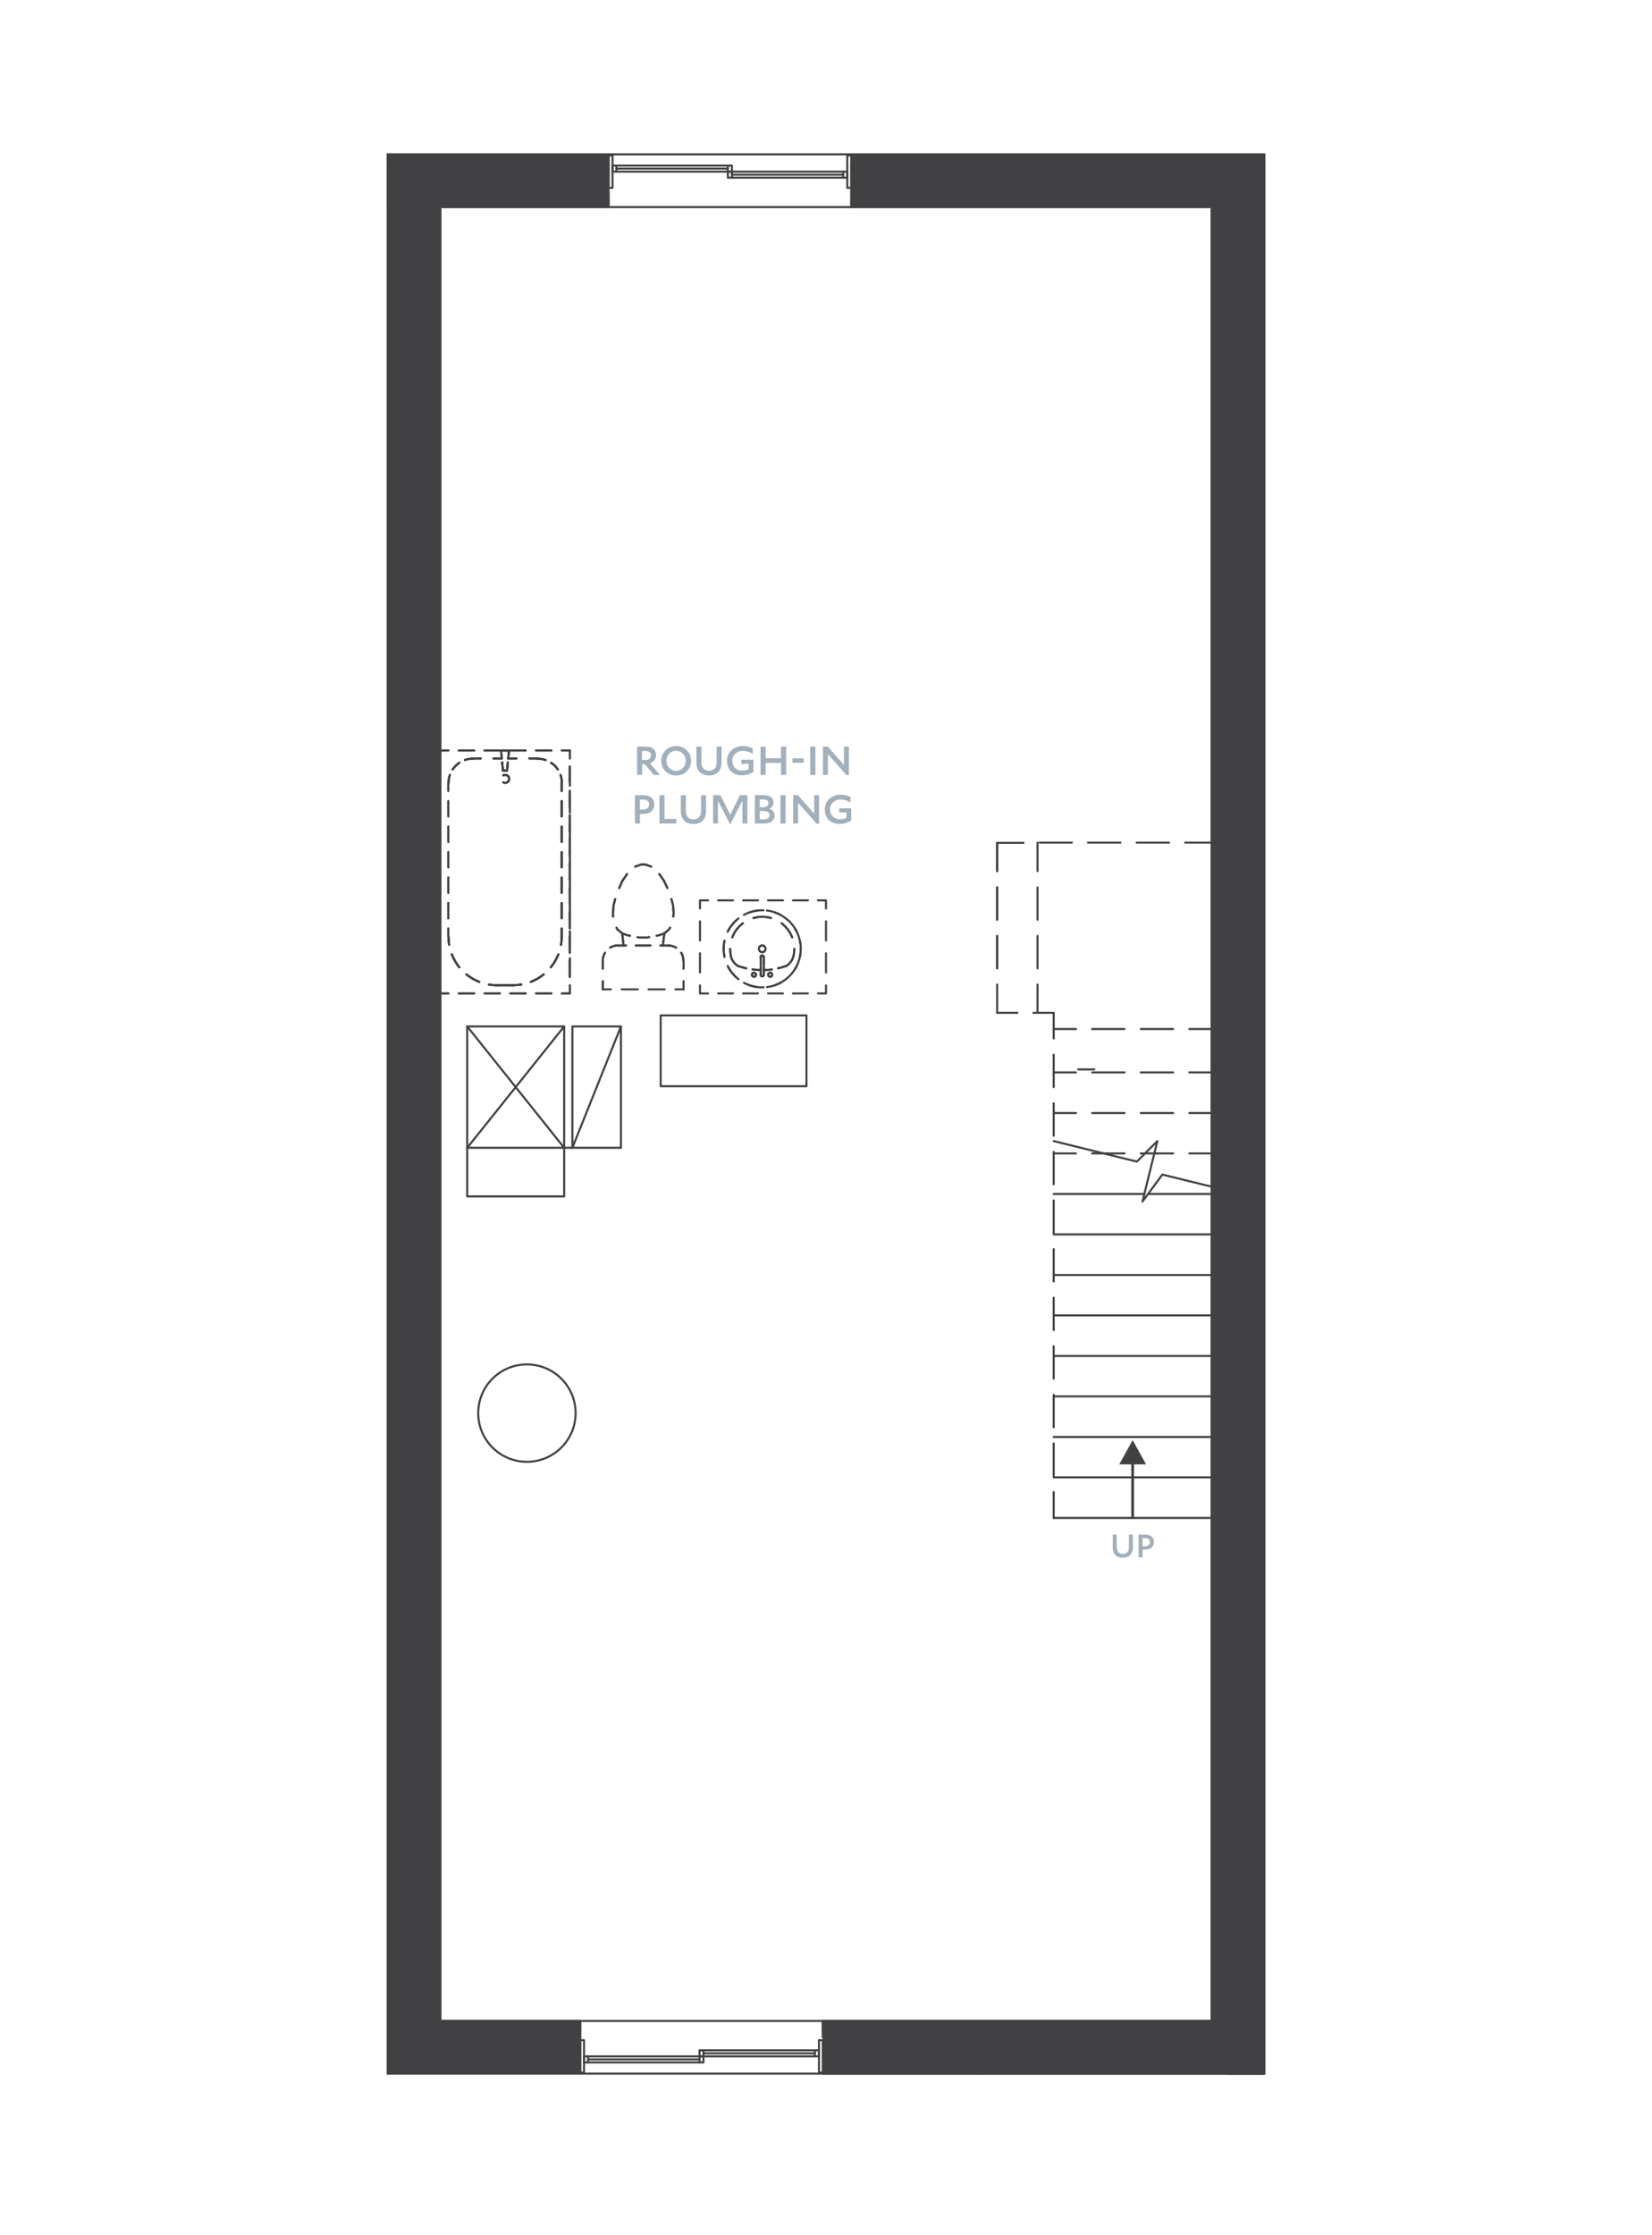 <?xml version="1.0" encoding="UTF-8"?><svg id="uuid-2c56ba18-f1e7-4b89-9583-ad6a28efd1f5" xmlns="http://www.w3.org/2000/svg" viewBox="0 0 306 414"><defs><style>.uuid-8400d97b-f309-4043-811a-8147a190a6c8{stroke-dasharray:3.56 2.37;}.uuid-8400d97b-f309-4043-811a-8147a190a6c8,.uuid-746b15ef-46fa-49b5-a3ca-a91ad59e6664,.uuid-83308caa-19de-4728-a89f-a23e4221eee6,.uuid-c33c4e47-c600-4a6a-8ad5-92cf3eaddf32,.uuid-a0d6713c-4ea3-49e1-b29e-527aa8979e5c,.uuid-96853b66-89f6-4c81-a1ab-8d4e44decc2d,.uuid-8733109c-1fb4-447e-9e37-83316cff6277,.uuid-68b1c9ff-60c2-4824-8f5a-c073893e6ab8,.uuid-28033e4d-73cd-4402-888d-c5ca9f07c7f0,.uuid-8b4b8954-15d2-4483-98f5-cd1c863636a6,.uuid-9e31f7ec-7ecf-4e0a-bf51-7a7a3f96b774,.uuid-bca68247-b3c2-44b3-82f1-2f9bd1b5e4c3,.uuid-45a49c98-0bb5-434f-8a71-1741b4fe32d9,.uuid-7f78dbdd-9136-4dbe-9395-f7f0a7dc2224,.uuid-abf887cd-c4f7-4633-baed-bfeef653b402,.uuid-3f57a133-5fb4-421a-bd9a-6af22c5a5bb5,.uuid-d7d35f8a-e487-4125-af02-d4a59e44634d,.uuid-56cc16e2-667d-49cb-91d2-f9effac09ab6,.uuid-2ba83059-2343-46b0-a011-cf0c2ef8f013,.uuid-e9cb47ee-40b1-43de-b7f4-f18ac5a575fc,.uuid-44df6c1c-1b04-4615-91d6-3f0b1afe019e,.uuid-faba28e1-1fa8-4369-a144-b347ee86b29c,.uuid-237a71ef-6893-4a0c-8dd1-34837820c843,.uuid-455a348a-9be2-4e18-ac3e-378a5f1b2cb9,.uuid-1d5b0e19-5b4d-494e-bace-6062a8bc615e,.uuid-553e8282-14e1-41f8-81c9-a28bcee20809,.uuid-c2670ab6-d5ce-4912-9bff-c64742a4d90e,.uuid-6b690ff1-413d-4757-840d-0f698753698d,.uuid-21404a5d-d851-4358-882b-8e0637adfd0c,.uuid-06955434-d74d-48f8-8f80-b277fb3825bd{stroke:#414042;stroke-linecap:round;stroke-linejoin:round;stroke-width:.38px;}.uuid-8400d97b-f309-4043-811a-8147a190a6c8,.uuid-746b15ef-46fa-49b5-a3ca-a91ad59e6664,.uuid-83308caa-19de-4728-a89f-a23e4221eee6,.uuid-c33c4e47-c600-4a6a-8ad5-92cf3eaddf32,.uuid-96853b66-89f6-4c81-a1ab-8d4e44decc2d,.uuid-8733109c-1fb4-447e-9e37-83316cff6277,.uuid-68b1c9ff-60c2-4824-8f5a-c073893e6ab8,.uuid-28033e4d-73cd-4402-888d-c5ca9f07c7f0,.uuid-8b4b8954-15d2-4483-98f5-cd1c863636a6,.uuid-9e31f7ec-7ecf-4e0a-bf51-7a7a3f96b774,.uuid-bca68247-b3c2-44b3-82f1-2f9bd1b5e4c3,.uuid-45a49c98-0bb5-434f-8a71-1741b4fe32d9,.uuid-7f78dbdd-9136-4dbe-9395-f7f0a7dc2224,.uuid-abf887cd-c4f7-4633-baed-bfeef653b402,.uuid-3f57a133-5fb4-421a-bd9a-6af22c5a5bb5,.uuid-d7d35f8a-e487-4125-af02-d4a59e44634d,.uuid-56cc16e2-667d-49cb-91d2-f9effac09ab6,.uuid-2ba83059-2343-46b0-a011-cf0c2ef8f013,.uuid-e9cb47ee-40b1-43de-b7f4-f18ac5a575fc,.uuid-44df6c1c-1b04-4615-91d6-3f0b1afe019e,.uuid-faba28e1-1fa8-4369-a144-b347ee86b29c,.uuid-237a71ef-6893-4a0c-8dd1-34837820c843,.uuid-455a348a-9be2-4e18-ac3e-378a5f1b2cb9,.uuid-1d5b0e19-5b4d-494e-bace-6062a8bc615e,.uuid-553e8282-14e1-41f8-81c9-a28bcee20809,.uuid-c2670ab6-d5ce-4912-9bff-c64742a4d90e,.uuid-6b690ff1-413d-4757-840d-0f698753698d,.uuid-21404a5d-d851-4358-882b-8e0637adfd0c,.uuid-06955434-d74d-48f8-8f80-b277fb3825bd{fill:none;}.uuid-746b15ef-46fa-49b5-a3ca-a91ad59e6664{stroke-dasharray:2.99 1.99;}.uuid-83308caa-19de-4728-a89f-a23e4221eee6{stroke-dasharray:3.09 2.06;}.uuid-c33c4e47-c600-4a6a-8ad5-92cf3eaddf32{stroke-dasharray:2.26;}.uuid-a0d6713c-4ea3-49e1-b29e-527aa8979e5c,.uuid-81a88a8a-f087-4fba-aca1-98733ba5bf11{fill:#414042;}.uuid-96853b66-89f6-4c81-a1ab-8d4e44decc2d{stroke-dasharray:2.24;}.uuid-8733109c-1fb4-447e-9e37-83316cff6277{stroke-dasharray:2.24;}.uuid-68b1c9ff-60c2-4824-8f5a-c073893e6ab8{stroke-dasharray:3.27 2.18;}.uuid-28033e4d-73cd-4402-888d-c5ca9f07c7f0{stroke-dasharray:3.28 2.18;}.uuid-8b4b8954-15d2-4483-98f5-cd1c863636a6{stroke-dasharray:3 2;}.uuid-9e31f7ec-7ecf-4e0a-bf51-7a7a3f96b774{stroke-dasharray:1.74 1.16;}.uuid-bca68247-b3c2-44b3-82f1-2f9bd1b5e4c3{stroke-dasharray:1.74 1.16;}.uuid-45a49c98-0bb5-434f-8a71-1741b4fe32d9{stroke-dasharray:3;}.uuid-7f78dbdd-9136-4dbe-9395-f7f0a7dc2224{stroke-dasharray:2.14 1.43;}.uuid-abf887cd-c4f7-4633-baed-bfeef653b402{stroke-dasharray:2.77 1.85;}.uuid-3f57a133-5fb4-421a-bd9a-6af22c5a5bb5{stroke-dasharray:2.83 1.89;}.uuid-d7d35f8a-e487-4125-af02-d4a59e44634d{stroke-dasharray:2.77 1.85;}.uuid-2f9183ab-2f42-40ef-afde-a2cb1a335764{fill:#a2b0bc;}.uuid-56cc16e2-667d-49cb-91d2-f9effac09ab6{stroke-dasharray:3.3 2.2;}.uuid-2ba83059-2343-46b0-a011-cf0c2ef8f013{stroke-dasharray:2.99 1.99;}.uuid-e9cb47ee-40b1-43de-b7f4-f18ac5a575fc{stroke-dasharray:2.65 1.76;}.uuid-44df6c1c-1b04-4615-91d6-3f0b1afe019e{stroke-dasharray:.94;}.uuid-faba28e1-1fa8-4369-a144-b347ee86b29c{stroke-dasharray:.94;}.uuid-237a71ef-6893-4a0c-8dd1-34837820c843{stroke-dasharray:2.25;}.uuid-455a348a-9be2-4e18-ac3e-378a5f1b2cb9{stroke-dasharray:2.73 1.82;}.uuid-1d5b0e19-5b4d-494e-bace-6062a8bc615e{stroke-dasharray:3.3 2.2;}.uuid-553e8282-14e1-41f8-81c9-a28bcee20809{stroke-dasharray:3.56 2.37;}.uuid-c2670ab6-d5ce-4912-9bff-c64742a4d90e{stroke-dasharray:2.78 1.85;}.uuid-21404a5d-d851-4358-882b-8e0637adfd0c{stroke-dasharray:2.37;}.uuid-06955434-d74d-48f8-8f80-b277fb3825bd{stroke-dasharray:2.86 1.91;}</style></defs><path class="uuid-81a88a8a-f087-4fba-aca1-98733ba5bf11" d="M224.42,38.35h-66.72s69.72-3,69.72-3l-3,3ZM157.7,38.35l69.72-3h-69.72s0,3,0,3Z"/><path class="uuid-6b690ff1-413d-4757-840d-0f698753698d" d="M224.42,38.35h-66.72s69.72-3,69.72-3l-3,3ZM157.7,38.35l69.72-3h-69.72s0,3,0,3Z"/><path class="uuid-81a88a8a-f087-4fba-aca1-98733ba5bf11" d="M112.7,38.35h-31.12s31.12-3,31.12-3v3ZM81.58,38.35l31.12-3h-34.12s3,3,3,3Z"/><path class="uuid-6b690ff1-413d-4757-840d-0f698753698d" d="M112.7,38.35h-31.12s31.12-3,31.12-3v3ZM81.58,38.35l31.12-3h-34.12s3,3,3,3Z"/><polyline class="uuid-6b690ff1-413d-4757-840d-0f698753698d" points="78.58 35.35 112.7 35.35 112.7 38.35 81.58 38.35"/><polyline class="uuid-6b690ff1-413d-4757-840d-0f698753698d" points="224.42 38.35 157.7 38.35 157.7 35.35 227.42 35.35"/><path class="uuid-81a88a8a-f087-4fba-aca1-98733ba5bf11" d="M228.18,34.59h-70.48s76.48-6,76.48-6l-6,6ZM157.7,34.59l76.48-6h-76.48s0,6,0,6Z"/><path class="uuid-6b690ff1-413d-4757-840d-0f698753698d" d="M228.18,34.59h-70.48s76.48-6,76.48-6l-6,6ZM157.7,34.59l76.48-6h-76.48s0,6,0,6Z"/><path class="uuid-81a88a8a-f087-4fba-aca1-98733ba5bf11" d="M112.7,34.59h-34.88s34.88-6,34.88-6v6ZM77.82,34.59l34.88-6h-40.88s6,6,6,6Z"/><path class="uuid-6b690ff1-413d-4757-840d-0f698753698d" d="M112.7,34.59h-34.88s34.88-6,34.88-6v6ZM77.82,34.59l34.88-6h-40.88s6,6,6,6Z"/><polyline class="uuid-6b690ff1-413d-4757-840d-0f698753698d" points="71.82 28.59 112.7 28.59 112.7 34.59 77.82 34.59"/><polyline class="uuid-6b690ff1-413d-4757-840d-0f698753698d" points="228.18 34.59 157.7 34.59 157.7 28.59 234.18 28.59"/><path class="uuid-81a88a8a-f087-4fba-aca1-98733ba5bf11" d="M224.42,374.31V38.35s3,338.96,3,338.96l-3-3ZM224.42,38.35l3,338.96V35.35s-3,3-3,3Z"/><path class="uuid-6b690ff1-413d-4757-840d-0f698753698d" d="M224.42,374.31V38.35s3,338.96,3,338.96l-3-3ZM224.42,38.35l3,338.96V35.35s-3,3-3,3Z"/><line class="uuid-6b690ff1-413d-4757-840d-0f698753698d" x1="224.42" y1="374.31" x2="224.42" y2="38.35"/><line class="uuid-6b690ff1-413d-4757-840d-0f698753698d" x1="227.42" y1="35.35" x2="227.42" y2="377.31"/><line class="uuid-6b690ff1-413d-4757-840d-0f698753698d" x1="234.18" y1="28.59" x2="234.18" y2="384.07"/><path class="uuid-81a88a8a-f087-4fba-aca1-98733ba5bf11" d="M81.58,374.31h25.88s-28.88,3-28.88,3l3-3ZM107.46,374.31l-28.88,3h28.88s0-3,0-3Z"/><path class="uuid-6b690ff1-413d-4757-840d-0f698753698d" d="M81.58,374.31h25.88s-28.88,3-28.88,3l3-3ZM107.46,374.31l-28.88,3h28.88s0-3,0-3Z"/><path class="uuid-81a88a8a-f087-4fba-aca1-98733ba5bf11" d="M152.42,374.31h35.28s-35.28,3-35.28,3v-3ZM187.7,374.31l-35.28,3h35.28s0-3,0-3Z"/><path class="uuid-6b690ff1-413d-4757-840d-0f698753698d" d="M152.42,374.31h35.28s-35.28,3-35.28,3v-3ZM187.7,374.31l-35.28,3h35.28s0-3,0-3Z"/><path class="uuid-81a88a8a-f087-4fba-aca1-98733ba5bf11" d="M187.7,374.31h36.72s-36.72,3-36.72,3v-3ZM224.42,374.31l-36.72,3h39.72s-3-3-3-3Z"/><path class="uuid-6b690ff1-413d-4757-840d-0f698753698d" d="M187.7,374.31h36.72s-36.72,3-36.72,3v-3ZM224.42,374.31l-36.72,3h39.72s-3-3-3-3Z"/><line class="uuid-6b690ff1-413d-4757-840d-0f698753698d" x1="187.7" y1="374.31" x2="224.42" y2="374.31"/><polyline class="uuid-6b690ff1-413d-4757-840d-0f698753698d" points="227.42 377.31 187.7 377.31 152.42 377.31 152.42 374.31 187.7 374.31"/><polyline class="uuid-6b690ff1-413d-4757-840d-0f698753698d" points="81.58 374.31 107.46 374.31 107.46 377.31 78.58 377.31"/><line class="uuid-6b690ff1-413d-4757-840d-0f698753698d" x1="234.18" y1="384.07" x2="181.72" y2="384.07"/><polyline class="uuid-6b690ff1-413d-4757-840d-0f698753698d" points="181.7 384.07 152.42 384.07 152.42 378.07 187.7 378.07"/><polyline class="uuid-6b690ff1-413d-4757-840d-0f698753698d" points="77.82 378.07 107.46 378.07 107.46 384.07 71.82 384.07"/><line class="uuid-6b690ff1-413d-4757-840d-0f698753698d" x1="195.18" y1="190.59" x2="199.3" y2="190.59"/><line class="uuid-6b690ff1-413d-4757-840d-0f698753698d" x1="202.3" y1="190.59" x2="208.3" y2="190.59"/><line class="uuid-6b690ff1-413d-4757-840d-0f698753698d" x1="211.3" y1="190.59" x2="217.3" y2="190.59"/><line class="uuid-6b690ff1-413d-4757-840d-0f698753698d" x1="220.3" y1="190.59" x2="224.42" y2="190.59"/><line class="uuid-6b690ff1-413d-4757-840d-0f698753698d" x1="195.18" y1="198.63" x2="199.3" y2="198.63"/><line class="uuid-6b690ff1-413d-4757-840d-0f698753698d" x1="202.3" y1="198.63" x2="208.3" y2="198.63"/><line class="uuid-6b690ff1-413d-4757-840d-0f698753698d" x1="211.3" y1="198.63" x2="217.3" y2="198.63"/><line class="uuid-6b690ff1-413d-4757-840d-0f698753698d" x1="220.3" y1="198.63" x2="224.42" y2="198.63"/><line class="uuid-6b690ff1-413d-4757-840d-0f698753698d" x1="195.18" y1="206.15" x2="199.3" y2="206.15"/><line class="uuid-6b690ff1-413d-4757-840d-0f698753698d" x1="202.3" y1="206.15" x2="208.3" y2="206.15"/><line class="uuid-6b690ff1-413d-4757-840d-0f698753698d" x1="211.3" y1="206.15" x2="217.3" y2="206.15"/><line class="uuid-6b690ff1-413d-4757-840d-0f698753698d" x1="220.3" y1="206.15" x2="224.42" y2="206.15"/><line class="uuid-6b690ff1-413d-4757-840d-0f698753698d" x1="195.18" y1="213.63" x2="199.3" y2="213.63"/><line class="uuid-6b690ff1-413d-4757-840d-0f698753698d" x1="202.3" y1="213.63" x2="208.3" y2="213.63"/><line class="uuid-6b690ff1-413d-4757-840d-0f698753698d" x1="211.3" y1="213.63" x2="217.3" y2="213.63"/><line class="uuid-6b690ff1-413d-4757-840d-0f698753698d" x1="220.3" y1="213.63" x2="224.42" y2="213.63"/><line class="uuid-6b690ff1-413d-4757-840d-0f698753698d" x1="195.18" y1="221.15" x2="211.98" y2="221.15"/><line class="uuid-6b690ff1-413d-4757-840d-0f698753698d" x1="212.66" y1="221.15" x2="224.42" y2="221.15"/><line class="uuid-6b690ff1-413d-4757-840d-0f698753698d" x1="195.18" y1="228.63" x2="224.42" y2="228.63"/><line class="uuid-6b690ff1-413d-4757-840d-0f698753698d" x1="195.18" y1="236.15" x2="224.42" y2="236.15"/><line class="uuid-6b690ff1-413d-4757-840d-0f698753698d" x1="195.18" y1="243.63" x2="224.42" y2="243.63"/><line class="uuid-6b690ff1-413d-4757-840d-0f698753698d" x1="195.18" y1="251.15" x2="224.42" y2="251.15"/><line class="uuid-6b690ff1-413d-4757-840d-0f698753698d" x1="195.18" y1="258.63" x2="224.42" y2="258.63"/><line class="uuid-6b690ff1-413d-4757-840d-0f698753698d" x1="195.18" y1="266.15" x2="224.42" y2="266.15"/><line class="uuid-6b690ff1-413d-4757-840d-0f698753698d" x1="195.18" y1="273.63" x2="224.42" y2="273.63"/><line class="uuid-6b690ff1-413d-4757-840d-0f698753698d" x1="195.18" y1="281.15" x2="224.42" y2="281.15"/><line class="uuid-6b690ff1-413d-4757-840d-0f698753698d" x1="192.18" y1="156.07" x2="192.18" y2="161.35"/><line class="uuid-6b690ff1-413d-4757-840d-0f698753698d" x1="192.18" y1="164.35" x2="192.18" y2="170.35"/><line class="uuid-6b690ff1-413d-4757-840d-0f698753698d" x1="192.18" y1="173.35" x2="192.18" y2="179.35"/><line class="uuid-6b690ff1-413d-4757-840d-0f698753698d" x1="192.18" y1="182.35" x2="192.18" y2="187.59"/><polyline class="uuid-6b690ff1-413d-4757-840d-0f698753698d" points="108.18 383.87 107.46 383.87 107.46 377.87 108.18 377.87 108.18 383.87"/><polyline class="uuid-6b690ff1-413d-4757-840d-0f698753698d" points="151.7 383.87 152.42 383.87 152.42 377.87 151.7 377.87 151.7 383.87"/><polyline class="uuid-6b690ff1-413d-4757-840d-0f698753698d" points="108.18 380.87 108.18 381.99 130.3 381.99 130.3 380.87 108.18 380.87"/><line class="uuid-6b690ff1-413d-4757-840d-0f698753698d" x1="108.94" y1="380.87" x2="108.94" y2="381.99"/><line class="uuid-6b690ff1-413d-4757-840d-0f698753698d" x1="129.58" y1="380.87" x2="129.58" y2="381.99"/><line class="uuid-6b690ff1-413d-4757-840d-0f698753698d" x1="108.94" y1="381.43" x2="129.58" y2="381.43"/><polyline class="uuid-6b690ff1-413d-4757-840d-0f698753698d" points="129.58 379.75 129.58 380.87 151.7 380.87 151.7 379.75 129.58 379.75"/><line class="uuid-6b690ff1-413d-4757-840d-0f698753698d" x1="130.3" y1="379.75" x2="130.3" y2="380.87"/><line class="uuid-6b690ff1-413d-4757-840d-0f698753698d" x1="150.94" y1="379.75" x2="150.94" y2="380.87"/><line class="uuid-6b690ff1-413d-4757-840d-0f698753698d" x1="130.3" y1="380.31" x2="150.94" y2="380.31"/><polyline class="uuid-6b690ff1-413d-4757-840d-0f698753698d" points="107.46 375.99 107.46 374.31 152.42 374.31 152.42 375.99"/><polyline class="uuid-6b690ff1-413d-4757-840d-0f698753698d" points="107.46 383.87 107.46 384.07 152.42 384.07 152.42 383.87"/><line class="uuid-6b690ff1-413d-4757-840d-0f698753698d" x1="192.58" y1="156.07" x2="198.54" y2="156.07"/><line class="uuid-6b690ff1-413d-4757-840d-0f698753698d" x1="201.54" y1="156.07" x2="207.54" y2="156.07"/><line class="uuid-6b690ff1-413d-4757-840d-0f698753698d" x1="210.54" y1="156.07" x2="216.54" y2="156.07"/><line class="uuid-6b690ff1-413d-4757-840d-0f698753698d" x1="219.54" y1="156.07" x2="224.42" y2="156.07"/><polyline class="uuid-6b690ff1-413d-4757-840d-0f698753698d" points="195.18 211.35 210.58 215.15 214.38 211.35 211.62 222.55 215.3 217.55 227.66 220.59"/><polyline class="uuid-6b690ff1-413d-4757-840d-0f698753698d" points="113.46 28.79 112.7 28.79 112.7 34.79 113.46 34.79 113.46 28.79"/><polyline class="uuid-6b690ff1-413d-4757-840d-0f698753698d" points="156.94 28.79 157.7 28.79 157.7 34.79 156.94 34.79 156.94 28.79"/><polyline class="uuid-6b690ff1-413d-4757-840d-0f698753698d" points="113.46 31.79 113.46 30.67 135.58 30.67 135.58 31.79 113.46 31.79"/><line class="uuid-6b690ff1-413d-4757-840d-0f698753698d" x1="114.18" y1="31.79" x2="114.18" y2="30.67"/><line class="uuid-6b690ff1-413d-4757-840d-0f698753698d" x1="134.82" y1="31.79" x2="134.82" y2="30.67"/><line class="uuid-6b690ff1-413d-4757-840d-0f698753698d" x1="114.18" y1="31.23" x2="134.82" y2="31.23"/><polyline class="uuid-6b690ff1-413d-4757-840d-0f698753698d" points="134.82 32.91 134.82 31.79 156.94 31.79 156.94 32.91 134.82 32.91"/><line class="uuid-6b690ff1-413d-4757-840d-0f698753698d" x1="135.58" y1="32.91" x2="135.58" y2="31.79"/><line class="uuid-6b690ff1-413d-4757-840d-0f698753698d" x1="156.18" y1="32.91" x2="156.18" y2="31.79"/><line class="uuid-6b690ff1-413d-4757-840d-0f698753698d" x1="135.58" y1="32.35" x2="156.18" y2="32.35"/><polyline class="uuid-6b690ff1-413d-4757-840d-0f698753698d" points="112.7 36.67 112.7 38.35 157.7 38.35 157.7 36.67"/><polyline class="uuid-6b690ff1-413d-4757-840d-0f698753698d" points="112.7 28.79 112.7 28.59 157.7 28.59 157.7 28.79"/><line class="uuid-6b690ff1-413d-4757-840d-0f698753698d" x1="199.7" y1="198.07" x2="202.7" y2="198.07"/><path class="uuid-81a88a8a-f087-4fba-aca1-98733ba5bf11" d="M81.58,38.35v335.96s-3-338.96-3-338.96l3,3ZM81.58,374.31l-3-338.96v341.96s3-3,3-3Z"/><path class="uuid-6b690ff1-413d-4757-840d-0f698753698d" d="M81.58,38.35v335.96s-3-338.96-3-338.96l3,3ZM81.58,374.31l-3-338.96v341.96s3-3,3-3Z"/><line class="uuid-6b690ff1-413d-4757-840d-0f698753698d" x1="81.58" y1="38.35" x2="81.58" y2="374.31"/><line class="uuid-6b690ff1-413d-4757-840d-0f698753698d" x1="78.58" y1="377.31" x2="78.58" y2="35.35"/><line class="uuid-6b690ff1-413d-4757-840d-0f698753698d" x1="71.82" y1="28.59" x2="71.94" y2="29.95"/><line class="uuid-6b690ff1-413d-4757-840d-0f698753698d" x1="71.94" y1="29.95" x2="71.82" y2="29.91"/><line class="uuid-6b690ff1-413d-4757-840d-0f698753698d" x1="71.82" y1="384.07" x2="71.82" y2="28.59"/><line class="uuid-6b690ff1-413d-4757-840d-0f698753698d" x1="195.18" y1="281.15" x2="195.18" y2="276.35"/><line class="uuid-6b690ff1-413d-4757-840d-0f698753698d" x1="195.18" y1="273.35" x2="195.18" y2="267.35"/><line class="uuid-6b690ff1-413d-4757-840d-0f698753698d" x1="195.18" y1="264.35" x2="195.18" y2="258.35"/><line class="uuid-6b690ff1-413d-4757-840d-0f698753698d" x1="195.18" y1="255.35" x2="195.18" y2="249.35"/><line class="uuid-6b690ff1-413d-4757-840d-0f698753698d" x1="195.18" y1="246.35" x2="195.18" y2="240.35"/><line class="uuid-6b690ff1-413d-4757-840d-0f698753698d" x1="195.18" y1="237.35" x2="195.18" y2="231.35"/><line class="uuid-6b690ff1-413d-4757-840d-0f698753698d" x1="195.18" y1="228.35" x2="195.18" y2="222.35"/><line class="uuid-6b690ff1-413d-4757-840d-0f698753698d" x1="195.18" y1="219.35" x2="195.18" y2="213.35"/><line class="uuid-6b690ff1-413d-4757-840d-0f698753698d" x1="195.18" y1="210.35" x2="195.18" y2="204.35"/><line class="uuid-6b690ff1-413d-4757-840d-0f698753698d" x1="195.18" y1="201.35" x2="195.18" y2="195.35"/><polyline class="uuid-6b690ff1-413d-4757-840d-0f698753698d" points="195.18 192.35 195.18 187.59 191.42 187.59"/><path class="uuid-6b690ff1-413d-4757-840d-0f698753698d" d="M88.58,261.73c0-4.98,4.04-9.02,9.02-9.02,4.98,0,9.02,4.04,9.02,9.02s-4.04,9.02-9.02,9.02-9.02-4.04-9.02-9.02"/><polyline class="uuid-6b690ff1-413d-4757-840d-0f698753698d" points="122.38 188.07 149.38 188.07 149.38 201.19 122.38 201.19 122.38 188.07"/><polyline class="uuid-6b690ff1-413d-4757-840d-0f698753698d" points="104.5 190.11 104.5 221.59 86.54 221.59 86.54 190.11 104.5 190.11"/><polyline class="uuid-6b690ff1-413d-4757-840d-0f698753698d" points="115.02 190.11 106.02 190.11 106.02 212.59 115.02 212.59 115.02 190.11 106.02 212.59"/><polyline class="uuid-6b690ff1-413d-4757-840d-0f698753698d" points="104.5 190.11 86.54 212.59 104.5 212.59 86.54 190.11"/><line class="uuid-6b690ff1-413d-4757-840d-0f698753698d" x1="106.02" y1="212.59" x2="104.5" y2="212.59"/><line class="uuid-6b690ff1-413d-4757-840d-0f698753698d" x1="115.3" y1="163.12" x2="116.16" y2="161.89"/><polyline class="uuid-83308caa-19de-4728-a89f-a23e4221eee6" points="117.67 160.52 117.74 160.48 118.78 160.12 119.54 160.12 120.54 160.48 121.22 160.88 121.44 161.11"/><line class="uuid-6b690ff1-413d-4757-840d-0f698753698d" x1="122.12" y1="161.89" x2="122.98" y2="163.12"/><polyline class="uuid-6b690ff1-413d-4757-840d-0f698753698d" points="123.06 172.88 122.02 173.24 121.63 173.31"/><polyline class="uuid-7f78dbdd-9136-4dbe-9395-f7f0a7dc2224" points="120.22 173.57 119.9 173.64 118.42 173.64 117.39 173.45"/><polyline class="uuid-6b690ff1-413d-4757-840d-0f698753698d" points="116.69 173.32 116.26 173.24 115.26 172.88"/><line class="uuid-6b690ff1-413d-4757-840d-0f698753698d" x1="122.98" y1="163.12" x2="123.62" y2="164.47"/><polyline class="uuid-28033e4d-73cd-4402-888d-c5ca9f07c7f0" points="124.37 166.52 124.66 167.64 124.78 169.12 124.7 169.88 124.58 170.64 124.53 170.83"/><polyline class="uuid-6b690ff1-413d-4757-840d-0f698753698d" points="124.11 171.82 123.94 172.12 123.06 172.88"/><polyline class="uuid-6b690ff1-413d-4757-840d-0f698753698d" points="115.26 172.88 114.34 172.12 114.2 171.84"/><polyline class="uuid-68b1c9ff-60c2-4824-8f5a-c073893e6ab8" points="113.57 169.77 113.54 169.12 113.66 167.64 114.06 166.12 114.29 165.5"/><line class="uuid-6b690ff1-413d-4757-840d-0f698753698d" x1="114.69" y1="164.49" x2="115.3" y2="163.12"/><line class="uuid-c33c4e47-c600-4a6a-8ad5-92cf3eaddf32" x1="122.78" y1="175.12" x2="123.06" y2="172.88"/><line class="uuid-237a71ef-6893-4a0c-8dd1-34837820c843" x1="115.5" y1="175.12" x2="115.26" y2="172.88"/><path class="uuid-6b690ff1-413d-4757-840d-0f698753698d" d="M123.8,175.12c.52,0,1.01.14,1.43.4"/><path class="uuid-6b690ff1-413d-4757-840d-0f698753698d" d="M126.18,176.46c.25.42.4.91.4,1.43"/><line class="uuid-6b690ff1-413d-4757-840d-0f698753698d" x1="126.62" y1="183.24" x2="126.62" y2="181.74"/><line class="uuid-6b690ff1-413d-4757-840d-0f698753698d" x1="126.62" y1="179.42" x2="126.62" y2="177.92"/><line class="uuid-6b690ff1-413d-4757-840d-0f698753698d" x1="111.66" y1="177.92" x2="111.66" y2="179.42"/><line class="uuid-6b690ff1-413d-4757-840d-0f698753698d" x1="111.66" y1="181.74" x2="111.66" y2="183.24"/><path class="uuid-6b690ff1-413d-4757-840d-0f698753698d" d="M111.66,177.9c0-.52.15-1.01.4-1.43"/><path class="uuid-6b690ff1-413d-4757-840d-0f698753698d" d="M113.01,175.51c.42-.25.91-.4,1.43-.4"/><line class="uuid-6b690ff1-413d-4757-840d-0f698753698d" x1="123.82" y1="175.12" x2="122.32" y2="175.12"/><line class="uuid-455a348a-9be2-4e18-ac3e-378a5f1b2cb9" x1="120.5" y1="175.12" x2="116.87" y2="175.12"/><line class="uuid-6b690ff1-413d-4757-840d-0f698753698d" x1="115.96" y1="175.12" x2="114.46" y2="175.12"/><line class="uuid-6b690ff1-413d-4757-840d-0f698753698d" x1="111.66" y1="183.24" x2="113.16" y2="183.24"/><line class="uuid-2ba83059-2343-46b0-a011-cf0c2ef8f013" x1="115.15" y1="183.24" x2="124.12" y2="183.24"/><line class="uuid-6b690ff1-413d-4757-840d-0f698753698d" x1="125.12" y1="183.24" x2="126.62" y2="183.24"/><line class="uuid-6b690ff1-413d-4757-840d-0f698753698d" x1="129.66" y1="166.76" x2="129.66" y2="168.26"/><line class="uuid-8400d97b-f309-4043-811a-8147a190a6c8" x1="129.66" y1="170.63" x2="129.66" y2="181.31"/><polyline class="uuid-6b690ff1-413d-4757-840d-0f698753698d" points="129.66 182.5 129.66 184 131.16 184"/><line class="uuid-d7d35f8a-e487-4125-af02-d4a59e44634d" x1="133.01" y1="184" x2="150.58" y2="184"/><polyline class="uuid-6b690ff1-413d-4757-840d-0f698753698d" points="151.5 184 153 184 153 182.5"/><line class="uuid-553e8282-14e1-41f8-81c9-a28bcee20809" x1="153" y1="180.12" x2="153" y2="169.44"/><polyline class="uuid-6b690ff1-413d-4757-840d-0f698753698d" points="153 168.26 153 166.76 151.5 166.76"/><line class="uuid-abf887cd-c4f7-4633-baed-bfeef653b402" x1="149.65" y1="166.76" x2="132.08" y2="166.76"/><line class="uuid-6b690ff1-413d-4757-840d-0f698753698d" x1="131.16" y1="166.76" x2="129.66" y2="166.76"/><path class="uuid-21404a5d-d851-4358-882b-8e0637adfd0c" d="M140.04,180.54c0,.21-.17.38-.38.38s-.38-.17-.38-.38.17-.38.38-.38.38.17.38.38"/><path class="uuid-6b690ff1-413d-4757-840d-0f698753698d" d="M141.8,175.74c0,.34-.28.62-.62.62-.19,0-.36-.08-.47-.22"/><path class="uuid-6b690ff1-413d-4757-840d-0f698753698d" d="M140.71,175.33c.11-.13.28-.22.47-.22.34,0,.62.28.62.62"/><path class="uuid-6b690ff1-413d-4757-840d-0f698753698d" d="M145.57,178.93c-.47.17-.96.3-1.44.41"/><path class="uuid-6b690ff1-413d-4757-840d-0f698753698d" d="M142.96,179.56c-.5.07-1,.11-1.5.12"/><path class="uuid-44df6c1c-1b04-4615-91d6-3f0b1afe019e" d="M140.88,177.26c0-.17.13-.3.3-.3s.3.13.3.3"/><line class="uuid-6b690ff1-413d-4757-840d-0f698753698d" x1="141.48" y1="180.56" x2="141.48" y2="179.06"/><line class="uuid-6b690ff1-413d-4757-840d-0f698753698d" x1="141.48" y1="178.78" x2="141.48" y2="177.28"/><line class="uuid-6b690ff1-413d-4757-840d-0f698753698d" x1="140.92" y1="180.56" x2="140.92" y2="179.06"/><line class="uuid-6b690ff1-413d-4757-840d-0f698753698d" x1="140.92" y1="178.78" x2="140.92" y2="177.28"/><path class="uuid-6b690ff1-413d-4757-840d-0f698753698d" d="M140.9,179.67c-.5-.01-1-.05-1.5-.12"/><path class="uuid-6b690ff1-413d-4757-840d-0f698753698d" d="M138.24,179.35c-.49-.11-.97-.25-1.44-.41"/><path class="uuid-8733109c-1fb4-447e-9e37-83316cff6277" d="M146.94,177.24c-.23.72-.72,1.33-1.36,1.71"/><path class="uuid-96853b66-89f6-4c81-a1ab-8d4e44decc2d" d="M136.76,178.96c-.65-.39-1.13-1-1.36-1.71"/><path class="uuid-6b690ff1-413d-4757-840d-0f698753698d" d="M135.44,177.24c-.13-.49-.19-.99-.19-1.48"/><path class="uuid-1d5b0e19-5b4d-494e-bace-6062a8bc615e" d="M135.64,173.61c.42-1.08,1.15-2.05,2.15-2.74,2.04-1.42,4.75-1.42,6.8,0,1.31.92,2.17,2.3,2.44,3.8"/><path class="uuid-6b690ff1-413d-4757-840d-0f698753698d" d="M147.13,175.76c0,.49-.07.99-.19,1.48"/><path class="uuid-44df6c1c-1b04-4615-91d6-3f0b1afe019e" d="M141.48,180.54c0,.17-.13.3-.3.3s-.3-.13-.3-.3"/><path class="uuid-6b690ff1-413d-4757-840d-0f698753698d" d="M134.04,175.74c0-.51.05-1.01.16-1.49"/><path class="uuid-e9cb47ee-40b1-43de-b7f4-f18ac5a575fc" d="M134.78,172.58c1.16-2.36,3.6-3.99,6.41-3.99,3.12,0,5.77,2,6.74,4.79"/><path class="uuid-6b690ff1-413d-4757-840d-0f698753698d" d="M148.17,174.25c.1.48.16.98.16,1.49"/><path class="uuid-6b690ff1-413d-4757-840d-0f698753698d" d="M148.32,175.74c0,.51-.05,1.01-.16,1.49"/><path class="uuid-e9cb47ee-40b1-43de-b7f4-f18ac5a575fc" d="M147.59,178.89c-1.16,2.36-3.6,3.99-6.41,3.99-3.12,0-5.77-2-6.74-4.79"/><path class="uuid-6b690ff1-413d-4757-840d-0f698753698d" d="M134.2,177.23c-.1-.48-.16-.98-.16-1.49"/><path class="uuid-21404a5d-d851-4358-882b-8e0637adfd0c" d="M143.04,180.54c0,.21-.17.38-.38.38s-.38-.17-.38-.38.17-.38.38-.38.38.17.38.38"/><path class="uuid-21404a5d-d851-4358-882b-8e0637adfd0c" d="M139.28,180.54c0-.21.17-.38.38-.38s.38.17.38.38-.17.38-.38.38-.38-.17-.38-.38"/><path class="uuid-6b690ff1-413d-4757-840d-0f698753698d" d="M140.56,175.74c0-.34.28-.62.62-.62.19,0,.36.08.47.22"/><path class="uuid-6b690ff1-413d-4757-840d-0f698753698d" d="M141.66,176.14c-.11.13-.28.22-.47.22-.34,0-.62-.28-.62-.62"/><path class="uuid-6b690ff1-413d-4757-840d-0f698753698d" d="M145.57,178.93c-.47.17-.96.3-1.44.41"/><path class="uuid-6b690ff1-413d-4757-840d-0f698753698d" d="M142.96,179.56c-.5.07-1,.11-1.5.12"/><path class="uuid-faba28e1-1fa8-4369-a144-b347ee86b29c" d="M140.88,177.26c0-.17.13-.3.3-.3s.3.13.3.3"/><line class="uuid-6b690ff1-413d-4757-840d-0f698753698d" x1="141.48" y1="180.56" x2="141.48" y2="179.06"/><line class="uuid-6b690ff1-413d-4757-840d-0f698753698d" x1="141.48" y1="178.78" x2="141.48" y2="177.28"/><line class="uuid-6b690ff1-413d-4757-840d-0f698753698d" x1="140.92" y1="180.56" x2="140.92" y2="179.06"/><line class="uuid-6b690ff1-413d-4757-840d-0f698753698d" x1="140.92" y1="178.78" x2="140.92" y2="177.28"/><path class="uuid-6b690ff1-413d-4757-840d-0f698753698d" d="M140.9,179.67c-.5-.01-1-.05-1.5-.12"/><path class="uuid-6b690ff1-413d-4757-840d-0f698753698d" d="M138.24,179.35c-.49-.11-.97-.25-1.44-.41"/><path class="uuid-8733109c-1fb4-447e-9e37-83316cff6277" d="M146.94,177.24c-.23.72-.72,1.33-1.36,1.71"/><path class="uuid-96853b66-89f6-4c81-a1ab-8d4e44decc2d" d="M136.76,178.96c-.65-.39-1.13-1-1.36-1.71"/><path class="uuid-6b690ff1-413d-4757-840d-0f698753698d" d="M135.44,177.24c-.13-.49-.19-.99-.19-1.48"/><path class="uuid-56cc16e2-667d-49cb-91d2-f9effac09ab6" d="M135.64,173.61c.42-1.08,1.15-2.05,2.15-2.74,2.04-1.42,4.75-1.42,6.8,0,1.31.92,2.17,2.3,2.44,3.8"/><path class="uuid-6b690ff1-413d-4757-840d-0f698753698d" d="M147.13,175.76c0,.49-.07.99-.19,1.48"/><path class="uuid-44df6c1c-1b04-4615-91d6-3f0b1afe019e" d="M141.48,180.54c0,.17-.13.3-.3.3s-.3-.13-.3-.3"/><path class="uuid-6b690ff1-413d-4757-840d-0f698753698d" d="M134.04,175.74c0-.51.05-1.01.16-1.49"/><path class="uuid-746b15ef-46fa-49b5-a3ca-a91ad59e6664" d="M134.88,172.38c1.2-2.25,3.57-3.78,6.3-3.78,3.94,0,7.14,3.2,7.14,7.14s-3.2,7.14-7.14,7.14c-3.08,0-5.71-1.95-6.71-4.68"/><path class="uuid-6b690ff1-413d-4757-840d-0f698753698d" d="M134.2,177.23c-.1-.48-.16-.98-.16-1.49"/><path class="uuid-21404a5d-d851-4358-882b-8e0637adfd0c" d="M142.28,180.54c0-.21.17-.38.38-.38s.38.17.38.38-.17.38-.38.38-.38-.17-.38-.38"/><line class="uuid-6b690ff1-413d-4757-840d-0f698753698d" x1="115.3" y1="163.12" x2="116.16" y2="161.89"/><polyline class="uuid-83308caa-19de-4728-a89f-a23e4221eee6" points="117.67 160.52 117.74 160.48 118.78 160.12 119.54 160.12 120.54 160.48 121.22 160.88 121.44 161.11"/><line class="uuid-6b690ff1-413d-4757-840d-0f698753698d" x1="122.12" y1="161.89" x2="122.98" y2="163.12"/><polyline class="uuid-6b690ff1-413d-4757-840d-0f698753698d" points="123.06 172.88 122.02 173.24 121.63 173.31"/><polyline class="uuid-7f78dbdd-9136-4dbe-9395-f7f0a7dc2224" points="120.22 173.57 119.9 173.64 118.42 173.64 117.39 173.45"/><polyline class="uuid-6b690ff1-413d-4757-840d-0f698753698d" points="116.69 173.32 116.26 173.24 115.26 172.88"/><line class="uuid-6b690ff1-413d-4757-840d-0f698753698d" x1="122.98" y1="163.12" x2="123.62" y2="164.47"/><polyline class="uuid-28033e4d-73cd-4402-888d-c5ca9f07c7f0" points="124.37 166.52 124.66 167.64 124.78 169.12 124.7 169.88 124.58 170.64 124.53 170.83"/><polyline class="uuid-6b690ff1-413d-4757-840d-0f698753698d" points="124.11 171.82 123.94 172.12 123.06 172.88"/><polyline class="uuid-6b690ff1-413d-4757-840d-0f698753698d" points="115.26 172.88 114.34 172.12 114.2 171.84"/><polyline class="uuid-68b1c9ff-60c2-4824-8f5a-c073893e6ab8" points="113.57 169.77 113.54 169.12 113.66 167.64 114.06 166.12 114.29 165.5"/><line class="uuid-6b690ff1-413d-4757-840d-0f698753698d" x1="114.69" y1="164.49" x2="115.3" y2="163.12"/><line class="uuid-c33c4e47-c600-4a6a-8ad5-92cf3eaddf32" x1="122.78" y1="175.12" x2="123.06" y2="172.88"/><line class="uuid-237a71ef-6893-4a0c-8dd1-34837820c843" x1="115.5" y1="175.12" x2="115.26" y2="172.88"/><path class="uuid-6b690ff1-413d-4757-840d-0f698753698d" d="M123.8,175.12c.52,0,1.01.14,1.43.4"/><path class="uuid-6b690ff1-413d-4757-840d-0f698753698d" d="M126.18,176.46c.25.42.4.91.4,1.43"/><line class="uuid-6b690ff1-413d-4757-840d-0f698753698d" x1="126.62" y1="183.24" x2="126.62" y2="181.74"/><line class="uuid-6b690ff1-413d-4757-840d-0f698753698d" x1="126.62" y1="179.42" x2="126.62" y2="177.92"/><line class="uuid-6b690ff1-413d-4757-840d-0f698753698d" x1="111.66" y1="177.92" x2="111.66" y2="179.42"/><line class="uuid-6b690ff1-413d-4757-840d-0f698753698d" x1="111.66" y1="181.74" x2="111.66" y2="183.24"/><path class="uuid-6b690ff1-413d-4757-840d-0f698753698d" d="M111.66,177.9c0-.52.15-1.01.4-1.43"/><path class="uuid-6b690ff1-413d-4757-840d-0f698753698d" d="M113.01,175.51c.42-.25.91-.4,1.43-.4"/><line class="uuid-6b690ff1-413d-4757-840d-0f698753698d" x1="123.82" y1="175.12" x2="122.32" y2="175.12"/><line class="uuid-455a348a-9be2-4e18-ac3e-378a5f1b2cb9" x1="120.5" y1="175.12" x2="116.87" y2="175.12"/><line class="uuid-6b690ff1-413d-4757-840d-0f698753698d" x1="115.96" y1="175.12" x2="114.46" y2="175.12"/><line class="uuid-6b690ff1-413d-4757-840d-0f698753698d" x1="105.54" y1="180.96" x2="105.54" y2="177.96"/><line class="uuid-6b690ff1-413d-4757-840d-0f698753698d" x1="105.54" y1="176.48" x2="105.54" y2="173.48"/><line class="uuid-6b690ff1-413d-4757-840d-0f698753698d" x1="105.54" y1="171.96" x2="105.54" y2="168.96"/><line class="uuid-6b690ff1-413d-4757-840d-0f698753698d" x1="105.54" y1="167.48" x2="105.54" y2="164.48"/><line class="uuid-6b690ff1-413d-4757-840d-0f698753698d" x1="105.54" y1="162.96" x2="105.54" y2="159.96"/><line class="uuid-6b690ff1-413d-4757-840d-0f698753698d" x1="105.54" y1="158.48" x2="105.54" y2="155.48"/><line class="uuid-6b690ff1-413d-4757-840d-0f698753698d" x1="105.54" y1="153.96" x2="105.54" y2="150.96"/><line class="uuid-6b690ff1-413d-4757-840d-0f698753698d" x1="105.54" y1="149.48" x2="105.54" y2="146.48"/><line class="uuid-6b690ff1-413d-4757-840d-0f698753698d" x1="105.54" y1="144.96" x2="105.54" y2="141.96"/><line class="uuid-6b690ff1-413d-4757-840d-0f698753698d" x1="105.54" y1="180.96" x2="105.54" y2="177.96"/><line class="uuid-6b690ff1-413d-4757-840d-0f698753698d" x1="105.54" y1="176.48" x2="105.54" y2="173.48"/><line class="uuid-6b690ff1-413d-4757-840d-0f698753698d" x1="105.54" y1="171.96" x2="105.54" y2="168.96"/><line class="uuid-6b690ff1-413d-4757-840d-0f698753698d" x1="105.54" y1="167.48" x2="105.54" y2="164.48"/><line class="uuid-6b690ff1-413d-4757-840d-0f698753698d" x1="105.54" y1="162.96" x2="105.54" y2="159.96"/><line class="uuid-6b690ff1-413d-4757-840d-0f698753698d" x1="105.54" y1="158.48" x2="105.54" y2="155.48"/><line class="uuid-6b690ff1-413d-4757-840d-0f698753698d" x1="105.54" y1="153.96" x2="105.54" y2="150.96"/><line class="uuid-6b690ff1-413d-4757-840d-0f698753698d" x1="105.54" y1="149.48" x2="105.54" y2="146.48"/><line class="uuid-6b690ff1-413d-4757-840d-0f698753698d" x1="105.54" y1="144.96" x2="105.54" y2="141.96"/><line class="uuid-6b690ff1-413d-4757-840d-0f698753698d" x1="92.92" y1="140.48" x2="91.42" y2="140.48"/><line class="uuid-6b690ff1-413d-4757-840d-0f698753698d" x1="89.06" y1="140.48" x2="87.56" y2="140.48"/><path class="uuid-6b690ff1-413d-4757-840d-0f698753698d" d="M83.08,145.02c0-.52.09-1.01.25-1.48"/><path class="uuid-bca68247-b3c2-44b3-82f1-2f9bd1b5e4c3" d="M83.85,142.51c.43-.64,1.03-1.17,1.72-1.52"/><path class="uuid-6b690ff1-413d-4757-840d-0f698753698d" d="M86.11,140.76c.46-.16.96-.25,1.48-.25"/><line class="uuid-6b690ff1-413d-4757-840d-0f698753698d" x1="83.04" y1="145" x2="83.04" y2="146.5"/><line class="uuid-3f57a133-5fb4-421a-bd9a-6af22c5a5bb5" x1="83.04" y1="148.38" x2="83.04" y2="171.03"/><line class="uuid-6b690ff1-413d-4757-840d-0f698753698d" x1="83.04" y1="171.98" x2="83.04" y2="173.48"/><path class="uuid-6b690ff1-413d-4757-840d-0f698753698d" d="M92.06,182.48c-.51,0-1.01-.04-1.5-.12"/><path class="uuid-c2670ab6-d5ce-4912-9bff-c64742a4d90e" d="M88.78,181.86c-2.61-1.02-4.63-3.24-5.38-5.97"/><path class="uuid-6b690ff1-413d-4757-840d-0f698753698d" d="M83.2,174.99c-.08-.49-.12-.99-.12-1.5"/><line class="uuid-45a49c98-0bb5-434f-8a71-1741b4fe32d9" x1="92.04" y1="182.48" x2="95.04" y2="182.48"/><path class="uuid-6b690ff1-413d-4757-840d-0f698753698d" d="M104.04,173.5c0,.51-.04,1.01-.12,1.5"/><path class="uuid-c2670ab6-d5ce-4912-9bff-c64742a4d90e" d="M103.42,176.77c-1.02,2.61-3.24,4.63-5.97,5.38"/><path class="uuid-6b690ff1-413d-4757-840d-0f698753698d" d="M96.56,182.35c-.49.08-.99.12-1.5.12"/><line class="uuid-6b690ff1-413d-4757-840d-0f698753698d" x1="104.04" y1="173.48" x2="104.04" y2="171.98"/><line class="uuid-3f57a133-5fb4-421a-bd9a-6af22c5a5bb5" x1="104.04" y1="170.09" x2="104.04" y2="147.44"/><line class="uuid-6b690ff1-413d-4757-840d-0f698753698d" x1="104.04" y1="146.5" x2="104.04" y2="145"/><path class="uuid-6b690ff1-413d-4757-840d-0f698753698d" d="M99.58,140.52c.52,0,1.01.09,1.48.25"/><path class="uuid-9e31f7ec-7ecf-4e0a-bf51-7a7a3f96b774" d="M102.09,141.28c.64.43,1.17,1.03,1.52,1.72"/><path class="uuid-6b690ff1-413d-4757-840d-0f698753698d" d="M103.83,143.54c.16.46.25.96.25,1.48"/><line class="uuid-6b690ff1-413d-4757-840d-0f698753698d" x1="99.56" y1="140.48" x2="98.06" y2="140.48"/><line class="uuid-6b690ff1-413d-4757-840d-0f698753698d" x1="95.66" y1="140.48" x2="94.16" y2="140.48"/><path class="uuid-6b690ff1-413d-4757-840d-0f698753698d" d="M94.32,144.26c0,.41-.33.74-.74.74-.12,0-.23-.03-.33-.08"/><path class="uuid-6b690ff1-413d-4757-840d-0f698753698d" d="M93.25,143.6c.1-.05.21-.08.33-.08.41,0,.74.33.74.74"/><polyline class="uuid-6b690ff1-413d-4757-840d-0f698753698d" points="92.8 139 94.28 139 94.14 140.49"/><polyline class="uuid-6b690ff1-413d-4757-840d-0f698753698d" points="94.07 141.22 93.92 142.72 93.16 142.72 93.02 141.22"/><polyline class="uuid-6b690ff1-413d-4757-840d-0f698753698d" points="92.95 140.49 92.8 139 92.95 140.49"/><polyline class="uuid-6b690ff1-413d-4757-840d-0f698753698d" points="93.02 141.22 93.16 142.72 93.92 142.72 94.07 141.22"/><polyline class="uuid-6b690ff1-413d-4757-840d-0f698753698d" points="94.14 140.49 94.28 139 92.8 139"/><path class="uuid-6b690ff1-413d-4757-840d-0f698753698d" d="M94.32,144.26c0,.41-.33.74-.74.74-.12,0-.23-.03-.33-.08"/><path class="uuid-6b690ff1-413d-4757-840d-0f698753698d" d="M93.25,143.6c.1-.05.21-.08.33-.08.41,0,.74.33.74.74"/><line class="uuid-6b690ff1-413d-4757-840d-0f698753698d" x1="92.92" y1="140.48" x2="91.42" y2="140.48"/><line class="uuid-6b690ff1-413d-4757-840d-0f698753698d" x1="89.06" y1="140.48" x2="87.56" y2="140.48"/><path class="uuid-6b690ff1-413d-4757-840d-0f698753698d" d="M83.08,145.02c0-.52.09-1.01.25-1.48"/><path class="uuid-bca68247-b3c2-44b3-82f1-2f9bd1b5e4c3" d="M83.85,142.51c.43-.64,1.03-1.17,1.72-1.52"/><path class="uuid-6b690ff1-413d-4757-840d-0f698753698d" d="M86.11,140.76c.46-.16.96-.25,1.48-.25"/><line class="uuid-6b690ff1-413d-4757-840d-0f698753698d" x1="83.04" y1="145" x2="83.04" y2="146.5"/><line class="uuid-3f57a133-5fb4-421a-bd9a-6af22c5a5bb5" x1="83.04" y1="148.38" x2="83.04" y2="171.03"/><line class="uuid-6b690ff1-413d-4757-840d-0f698753698d" x1="83.04" y1="171.98" x2="83.04" y2="173.48"/><path class="uuid-6b690ff1-413d-4757-840d-0f698753698d" d="M92.06,182.48c-.51,0-1.01-.04-1.5-.12"/><path class="uuid-c2670ab6-d5ce-4912-9bff-c64742a4d90e" d="M88.78,181.86c-2.61-1.02-4.63-3.24-5.38-5.97"/><path class="uuid-6b690ff1-413d-4757-840d-0f698753698d" d="M83.2,174.99c-.08-.49-.12-.99-.12-1.5"/><line class="uuid-45a49c98-0bb5-434f-8a71-1741b4fe32d9" x1="92.04" y1="182.48" x2="95.04" y2="182.48"/><path class="uuid-6b690ff1-413d-4757-840d-0f698753698d" d="M104.04,173.5c0,.51-.04,1.01-.12,1.5"/><path class="uuid-c2670ab6-d5ce-4912-9bff-c64742a4d90e" d="M103.42,176.77c-1.02,2.61-3.24,4.63-5.97,5.38"/><path class="uuid-6b690ff1-413d-4757-840d-0f698753698d" d="M96.56,182.35c-.49.08-.99.12-1.5.12"/><line class="uuid-6b690ff1-413d-4757-840d-0f698753698d" x1="104.04" y1="173.48" x2="104.04" y2="171.98"/><line class="uuid-3f57a133-5fb4-421a-bd9a-6af22c5a5bb5" x1="104.04" y1="170.09" x2="104.04" y2="147.44"/><line class="uuid-6b690ff1-413d-4757-840d-0f698753698d" x1="104.04" y1="146.5" x2="104.04" y2="145"/><path class="uuid-6b690ff1-413d-4757-840d-0f698753698d" d="M99.58,140.52c.52,0,1.01.09,1.48.25"/><path class="uuid-9e31f7ec-7ecf-4e0a-bf51-7a7a3f96b774" d="M102.09,141.28c.64.43,1.17,1.03,1.52,1.72"/><path class="uuid-6b690ff1-413d-4757-840d-0f698753698d" d="M103.83,143.54c.16.46.25.96.25,1.48"/><line class="uuid-6b690ff1-413d-4757-840d-0f698753698d" x1="99.56" y1="140.48" x2="98.06" y2="140.48"/><line class="uuid-6b690ff1-413d-4757-840d-0f698753698d" x1="95.66" y1="140.48" x2="94.16" y2="140.48"/><line class="uuid-6b690ff1-413d-4757-840d-0f698753698d" x1="81.56" y1="139" x2="83.06" y2="139"/><line class="uuid-06955434-d74d-48f8-8f80-b277fb3825bd" x1="84.97" y1="139" x2="103.11" y2="139"/><polyline class="uuid-6b690ff1-413d-4757-840d-0f698753698d" points="104.06 139 105.56 139 105.56 140.5"/><line class="uuid-8b4b8954-15d2-4483-98f5-cd1c863636a6" x1="105.56" y1="142.5" x2="105.56" y2="181.5"/><polyline class="uuid-6b690ff1-413d-4757-840d-0f698753698d" points="105.56 182.5 105.56 184 104.06 184"/><line class="uuid-06955434-d74d-48f8-8f80-b277fb3825bd" x1="102.15" y1="184" x2="84.02" y2="184"/><polyline class="uuid-6b690ff1-413d-4757-840d-0f698753698d" points="83.06 184 81.56 184 81.56 182.5"/><line class="uuid-8b4b8954-15d2-4483-98f5-cd1c863636a6" x1="81.56" y1="180.5" x2="81.56" y2="141.5"/><polyline class="uuid-6b690ff1-413d-4757-840d-0f698753698d" points="81.56 140.5 81.56 139 81.56 140.5"/><line class="uuid-8b4b8954-15d2-4483-98f5-cd1c863636a6" x1="81.56" y1="142.5" x2="81.56" y2="181.5"/><polyline class="uuid-6b690ff1-413d-4757-840d-0f698753698d" points="81.56 182.5 81.56 184 83.06 184"/><line class="uuid-06955434-d74d-48f8-8f80-b277fb3825bd" x1="84.97" y1="184" x2="103.11" y2="184"/><polyline class="uuid-6b690ff1-413d-4757-840d-0f698753698d" points="104.06 184 105.56 184 105.56 182.5"/><line class="uuid-8b4b8954-15d2-4483-98f5-cd1c863636a6" x1="105.56" y1="180.5" x2="105.56" y2="141.5"/><polyline class="uuid-6b690ff1-413d-4757-840d-0f698753698d" points="105.56 140.5 105.56 139 104.06 139"/><line class="uuid-06955434-d74d-48f8-8f80-b277fb3825bd" x1="102.15" y1="139" x2="84.02" y2="139"/><line class="uuid-6b690ff1-413d-4757-840d-0f698753698d" x1="83.06" y1="139" x2="81.56" y2="139"/><line class="uuid-6b690ff1-413d-4757-840d-0f698753698d" x1="92.92" y1="140.48" x2="91.42" y2="140.48"/><line class="uuid-6b690ff1-413d-4757-840d-0f698753698d" x1="89.06" y1="140.48" x2="87.56" y2="140.48"/><path class="uuid-6b690ff1-413d-4757-840d-0f698753698d" d="M83.08,145.02c0-.52.09-1.01.25-1.48"/><path class="uuid-bca68247-b3c2-44b3-82f1-2f9bd1b5e4c3" d="M83.85,142.51c.43-.64,1.03-1.17,1.72-1.52"/><path class="uuid-6b690ff1-413d-4757-840d-0f698753698d" d="M86.11,140.76c.46-.16.96-.25,1.48-.25"/><line class="uuid-6b690ff1-413d-4757-840d-0f698753698d" x1="83.04" y1="145" x2="83.04" y2="146.5"/><line class="uuid-3f57a133-5fb4-421a-bd9a-6af22c5a5bb5" x1="83.04" y1="148.38" x2="83.04" y2="171.03"/><line class="uuid-6b690ff1-413d-4757-840d-0f698753698d" x1="83.04" y1="171.98" x2="83.04" y2="173.48"/><path class="uuid-6b690ff1-413d-4757-840d-0f698753698d" d="M92.06,182.48c-.51,0-1.01-.04-1.5-.12"/><path class="uuid-c2670ab6-d5ce-4912-9bff-c64742a4d90e" d="M88.78,181.86c-2.61-1.02-4.63-3.24-5.38-5.97"/><path class="uuid-6b690ff1-413d-4757-840d-0f698753698d" d="M83.2,174.99c-.08-.49-.12-.99-.12-1.5"/><line class="uuid-45a49c98-0bb5-434f-8a71-1741b4fe32d9" x1="92.04" y1="182.48" x2="95.04" y2="182.48"/><path class="uuid-6b690ff1-413d-4757-840d-0f698753698d" d="M104.04,173.5c0,.51-.04,1.01-.12,1.5"/><path class="uuid-c2670ab6-d5ce-4912-9bff-c64742a4d90e" d="M103.42,176.77c-1.02,2.61-3.24,4.63-5.97,5.38"/><path class="uuid-6b690ff1-413d-4757-840d-0f698753698d" d="M96.56,182.35c-.49.08-.99.12-1.5.12"/><line class="uuid-6b690ff1-413d-4757-840d-0f698753698d" x1="104.04" y1="173.48" x2="104.04" y2="171.98"/><line class="uuid-3f57a133-5fb4-421a-bd9a-6af22c5a5bb5" x1="104.04" y1="170.09" x2="104.04" y2="147.44"/><line class="uuid-6b690ff1-413d-4757-840d-0f698753698d" x1="104.04" y1="146.5" x2="104.04" y2="145"/><path class="uuid-6b690ff1-413d-4757-840d-0f698753698d" d="M99.58,140.52c.52,0,1.01.09,1.48.25"/><path class="uuid-9e31f7ec-7ecf-4e0a-bf51-7a7a3f96b774" d="M102.09,141.28c.64.43,1.17,1.03,1.52,1.72"/><path class="uuid-6b690ff1-413d-4757-840d-0f698753698d" d="M103.83,143.54c.16.46.25.96.25,1.48"/><line class="uuid-6b690ff1-413d-4757-840d-0f698753698d" x1="99.56" y1="140.48" x2="98.06" y2="140.48"/><line class="uuid-6b690ff1-413d-4757-840d-0f698753698d" x1="95.66" y1="140.48" x2="94.16" y2="140.48"/><path class="uuid-6b690ff1-413d-4757-840d-0f698753698d" d="M94.32,144.26c0,.41-.33.74-.74.74-.12,0-.23-.03-.33-.08"/><path class="uuid-6b690ff1-413d-4757-840d-0f698753698d" d="M93.25,143.6c.1-.05.21-.08.33-.08.41,0,.74.33.74.74"/><polyline class="uuid-6b690ff1-413d-4757-840d-0f698753698d" points="92.8 139 94.28 139 94.14 140.49"/><polyline class="uuid-6b690ff1-413d-4757-840d-0f698753698d" points="94.07 141.22 93.92 142.72 93.16 142.72 93.02 141.22"/><polyline class="uuid-6b690ff1-413d-4757-840d-0f698753698d" points="92.95 140.49 92.8 139 92.95 140.49"/><polyline class="uuid-6b690ff1-413d-4757-840d-0f698753698d" points="93.02 141.22 93.16 142.72 93.92 142.72 94.07 141.22"/><polyline class="uuid-6b690ff1-413d-4757-840d-0f698753698d" points="94.14 140.49 94.28 139 92.8 139"/><path class="uuid-6b690ff1-413d-4757-840d-0f698753698d" d="M94.32,144.26c0,.41-.33.74-.74.74-.12,0-.23-.03-.33-.08"/><path class="uuid-6b690ff1-413d-4757-840d-0f698753698d" d="M93.25,143.6c.1-.05.21-.08.33-.08.41,0,.74.33.74.74"/><rect class="uuid-a0d6713c-4ea3-49e1-b29e-527aa8979e5c" x="71.88" y="28.59" width="40.82" height="9.56"/><rect class="uuid-a0d6713c-4ea3-49e1-b29e-527aa8979e5c" x="71.88" y="28.59" width="9.36" height="355.41"/><rect class="uuid-a0d6713c-4ea3-49e1-b29e-527aa8979e5c" x="72.13" y="377.11" width="35.33" height="6.89"/><rect class="uuid-a0d6713c-4ea3-49e1-b29e-527aa8979e5c" x="152.58" y="377.31" width="81.59" height="6.76"/><rect class="uuid-a0d6713c-4ea3-49e1-b29e-527aa8979e5c" x="227.18" y="28.59" width="7" height="355.48"/><rect class="uuid-a0d6713c-4ea3-49e1-b29e-527aa8979e5c" x="157.7" y="30.37" width="75.64" height="7.5"/><line class="uuid-6b690ff1-413d-4757-840d-0f698753698d" x1="184.7" y1="156.11" x2="184.7" y2="161.35"/><line class="uuid-6b690ff1-413d-4757-840d-0f698753698d" x1="184.7" y1="164.35" x2="184.7" y2="170.35"/><line class="uuid-6b690ff1-413d-4757-840d-0f698753698d" x1="184.7" y1="173.35" x2="184.7" y2="179.35"/><line class="uuid-6b690ff1-413d-4757-840d-0f698753698d" x1="184.7" y1="182.35" x2="184.7" y2="187.59"/><line class="uuid-6b690ff1-413d-4757-840d-0f698753698d" x1="184.7" y1="156.11" x2="189.58" y2="156.11"/><line class="uuid-6b690ff1-413d-4757-840d-0f698753698d" x1="188.46" y1="187.59" x2="184.7" y2="187.59"/><line class="uuid-6b690ff1-413d-4757-840d-0f698753698d" x1="184.7" y1="156.11" x2="184.7" y2="161.35"/><line class="uuid-6b690ff1-413d-4757-840d-0f698753698d" x1="184.7" y1="164.35" x2="184.7" y2="170.35"/><line class="uuid-6b690ff1-413d-4757-840d-0f698753698d" x1="184.7" y1="173.35" x2="184.7" y2="179.35"/><path class="uuid-2f9183ab-2f42-40ef-afde-a2cb1a335764" d="M122.25,143.53h-1.15l-1.7-2.01h-.46v2.01h-.94v-5.25h1.67c.57,0,1.02.14,1.36.42.33.28.5.67.5,1.17,0,.35-.1.65-.3.92-.2.27-.48.46-.84.58l1.88,2.17ZM119.61,139.09h-.69v1.67h.66c.29,0,.53-.08.71-.24.18-.16.27-.36.27-.62s-.09-.44-.26-.59c-.18-.15-.41-.22-.69-.22Z"/><path class="uuid-2f9183ab-2f42-40ef-afde-a2cb1a335764" d="M125.23,143.64c-.79,0-1.44-.26-1.96-.78s-.79-1.17-.79-1.94.27-1.42.8-1.95c.53-.53,1.19-.79,1.97-.79s1.44.26,1.97.78c.53.52.79,1.17.79,1.94s-.27,1.42-.8,1.95c-.53.53-1.19.79-1.98.79ZM125.21,139.05c-.49,0-.91.18-1.26.54-.34.36-.51.8-.51,1.32s.17.97.52,1.33c.35.36.77.54,1.27.54s.92-.18,1.27-.54c.35-.36.53-.8.53-1.31s-.18-.96-.53-1.32c-.35-.36-.78-.54-1.29-.54Z"/><path class="uuid-2f9183ab-2f42-40ef-afde-a2cb1a335764" d="M131.32,143.62c-.73,0-1.31-.21-1.72-.64-.41-.43-.61-1.02-.61-1.79v-2.91h.94v2.92c0,.5.12.88.37,1.15.24.27.59.41,1.04.41s.79-.14,1.03-.41.37-.66.37-1.16v-2.9h.92v2.91c0,.76-.21,1.36-.61,1.79-.41.43-.99.64-1.73.64Z"/><path class="uuid-2f9183ab-2f42-40ef-afde-a2cb1a335764" d="M139.56,140.74v2.23c-.35.22-.7.38-1.05.48-.35.1-.73.15-1.13.15-.81,0-1.46-.25-1.96-.74-.5-.49-.75-1.14-.75-1.94s.27-1.45.82-1.96c.55-.51,1.25-.77,2.1-.77.33,0,.65.03.94.1.29.07.6.18.9.33v1c-.35-.2-.67-.33-.96-.42s-.59-.13-.88-.13c-.56,0-1.02.17-1.39.52-.37.35-.56.78-.56,1.3,0,.55.17.99.51,1.33.34.34.78.51,1.33.51.23,0,.44-.02.63-.06.19-.04.38-.1.56-.2v-.99h-1.35v-.77h2.25Z"/><path class="uuid-2f9183ab-2f42-40ef-afde-a2cb1a335764" d="M145.62,143.53h-.95v-2.23h-2.85v2.23h-.95v-5.25h.95v2.15h2.85v-2.15h.95v5.25Z"/><path class="uuid-2f9183ab-2f42-40ef-afde-a2cb1a335764" d="M146.79,141.28v-.83h2.09v.83h-2.09Z"/><path class="uuid-2f9183ab-2f42-40ef-afde-a2cb1a335764" d="M151.03,143.53h-.95v-5.25h.95v5.25Z"/><path class="uuid-2f9183ab-2f42-40ef-afde-a2cb1a335764" d="M157.24,143.56h-.46l-3.43-3.89v3.86s-.91,0-.91,0v-5.25h.89l3,3.4v-3.4s.91,0,.91,0v5.28Z"/><path class="uuid-2f9183ab-2f42-40ef-afde-a2cb1a335764" d="M121.19,148.98c0,.55-.18.98-.55,1.3-.37.32-.86.48-1.47.48h-.63v1.78h-.94v-5.25h1.6c.61,0,1.1.15,1.46.45.35.3.53.71.53,1.24ZM119.17,148.09h-.64v1.86h.61c.33,0,.6-.09.8-.26.2-.17.3-.41.3-.71,0-.27-.1-.49-.29-.65-.19-.16-.45-.24-.78-.24Z"/><path class="uuid-2f9183ab-2f42-40ef-afde-a2cb1a335764" d="M125.28,152.53h-3.13v-5.25h.94v4.4h2.18v.85Z"/><path class="uuid-2f9183ab-2f42-40ef-afde-a2cb1a335764" d="M128.44,152.62c-.73,0-1.31-.21-1.72-.64-.41-.43-.61-1.02-.61-1.79v-2.91h.94v2.92c0,.5.12.88.37,1.15.24.27.59.41,1.04.41s.79-.14,1.03-.41.37-.66.37-1.16v-2.9h.92v2.91c0,.76-.21,1.36-.61,1.79-.41.43-.99.64-1.73.64Z"/><path class="uuid-2f9183ab-2f42-40ef-afde-a2cb1a335764" d="M135.31,152.62h-.11l-2.21-4.31v4.22h-.9v-5.25h1.36l1.81,3.63,1.8-3.63h1.38v5.25h-.92v-4.26l-2.21,4.34Z"/><path class="uuid-2f9183ab-2f42-40ef-afde-a2cb1a335764" d="M143.48,151.03c0,.46-.18.82-.53,1.09-.35.27-.83.41-1.41.41h-1.72v-5.25h1.74c.53,0,.95.12,1.26.37.3.24.45.58.45,1.01,0,.25-.07.47-.2.66s-.32.35-.57.47c.32.11.56.27.73.48.17.21.25.46.25.76ZM141.46,148.06h-.74v1.44h.67c.29,0,.51-.07.69-.21s.26-.32.26-.54-.08-.38-.24-.51c-.16-.12-.37-.18-.64-.18ZM140.72,150.23v1.53h.81c.31,0,.56-.07.74-.21s.27-.33.27-.56c0-.24-.09-.43-.27-.57-.18-.13-.44-.2-.78-.2h-.77Z"/><path class="uuid-2f9183ab-2f42-40ef-afde-a2cb1a335764" d="M145.51,152.53h-.95v-5.25h.95v5.25Z"/><path class="uuid-2f9183ab-2f42-40ef-afde-a2cb1a335764" d="M151.72,152.56h-.46l-3.43-3.89v3.86s-.91,0-.91,0v-5.25h.89l3,3.4v-3.4s.91,0,.91,0v5.28Z"/><path class="uuid-2f9183ab-2f42-40ef-afde-a2cb1a335764" d="M157.67,149.74v2.23c-.35.22-.7.38-1.05.48-.35.1-.73.15-1.13.15-.81,0-1.46-.25-1.96-.74-.5-.49-.75-1.14-.75-1.94s.27-1.45.82-1.96c.55-.51,1.25-.77,2.1-.77.33,0,.65.03.94.1s.59.18.9.33v1c-.35-.2-.67-.33-.96-.42-.29-.08-.59-.13-.88-.13-.56,0-1.02.17-1.39.52-.37.35-.56.78-.56,1.3,0,.55.17.99.51,1.33s.78.51,1.33.51c.23,0,.44-.02.63-.06s.38-.1.56-.2v-.99h-1.35v-.77h2.25Z"/><path class="uuid-2f9183ab-2f42-40ef-afde-a2cb1a335764" d="M207.97,288.51c-.59,0-1.05-.17-1.37-.51-.33-.34-.49-.82-.49-1.43v-2.33h.76v2.34c0,.4.1.7.29.92.2.22.47.32.83.32s.63-.11.83-.33c.2-.22.29-.53.29-.93v-2.32h.74v2.33c0,.61-.16,1.09-.49,1.43-.33.34-.79.51-1.38.51Z"/><path class="uuid-2f9183ab-2f42-40ef-afde-a2cb1a335764" d="M213.76,285.59c0,.44-.15.78-.44,1.04-.29.26-.69.38-1.17.38h-.5v1.42h-.76v-4.2h1.28c.49,0,.88.12,1.16.36.28.24.43.57.43,1ZM212.15,284.89h-.51v1.49h.49c.27,0,.48-.07.64-.21.16-.14.24-.33.24-.57,0-.22-.08-.39-.23-.52-.15-.13-.36-.19-.63-.19Z"/><path class="uuid-81a88a8a-f087-4fba-aca1-98733ba5bf11" d="M212.28,271.22l-2.48-4.49-2.48,4.49h2.23s0,9.85,0,9.85c0,.14.11.25.25.25s.25-.11.25-.25v-9.85s2.23,0,2.23,0Z"/></svg>
